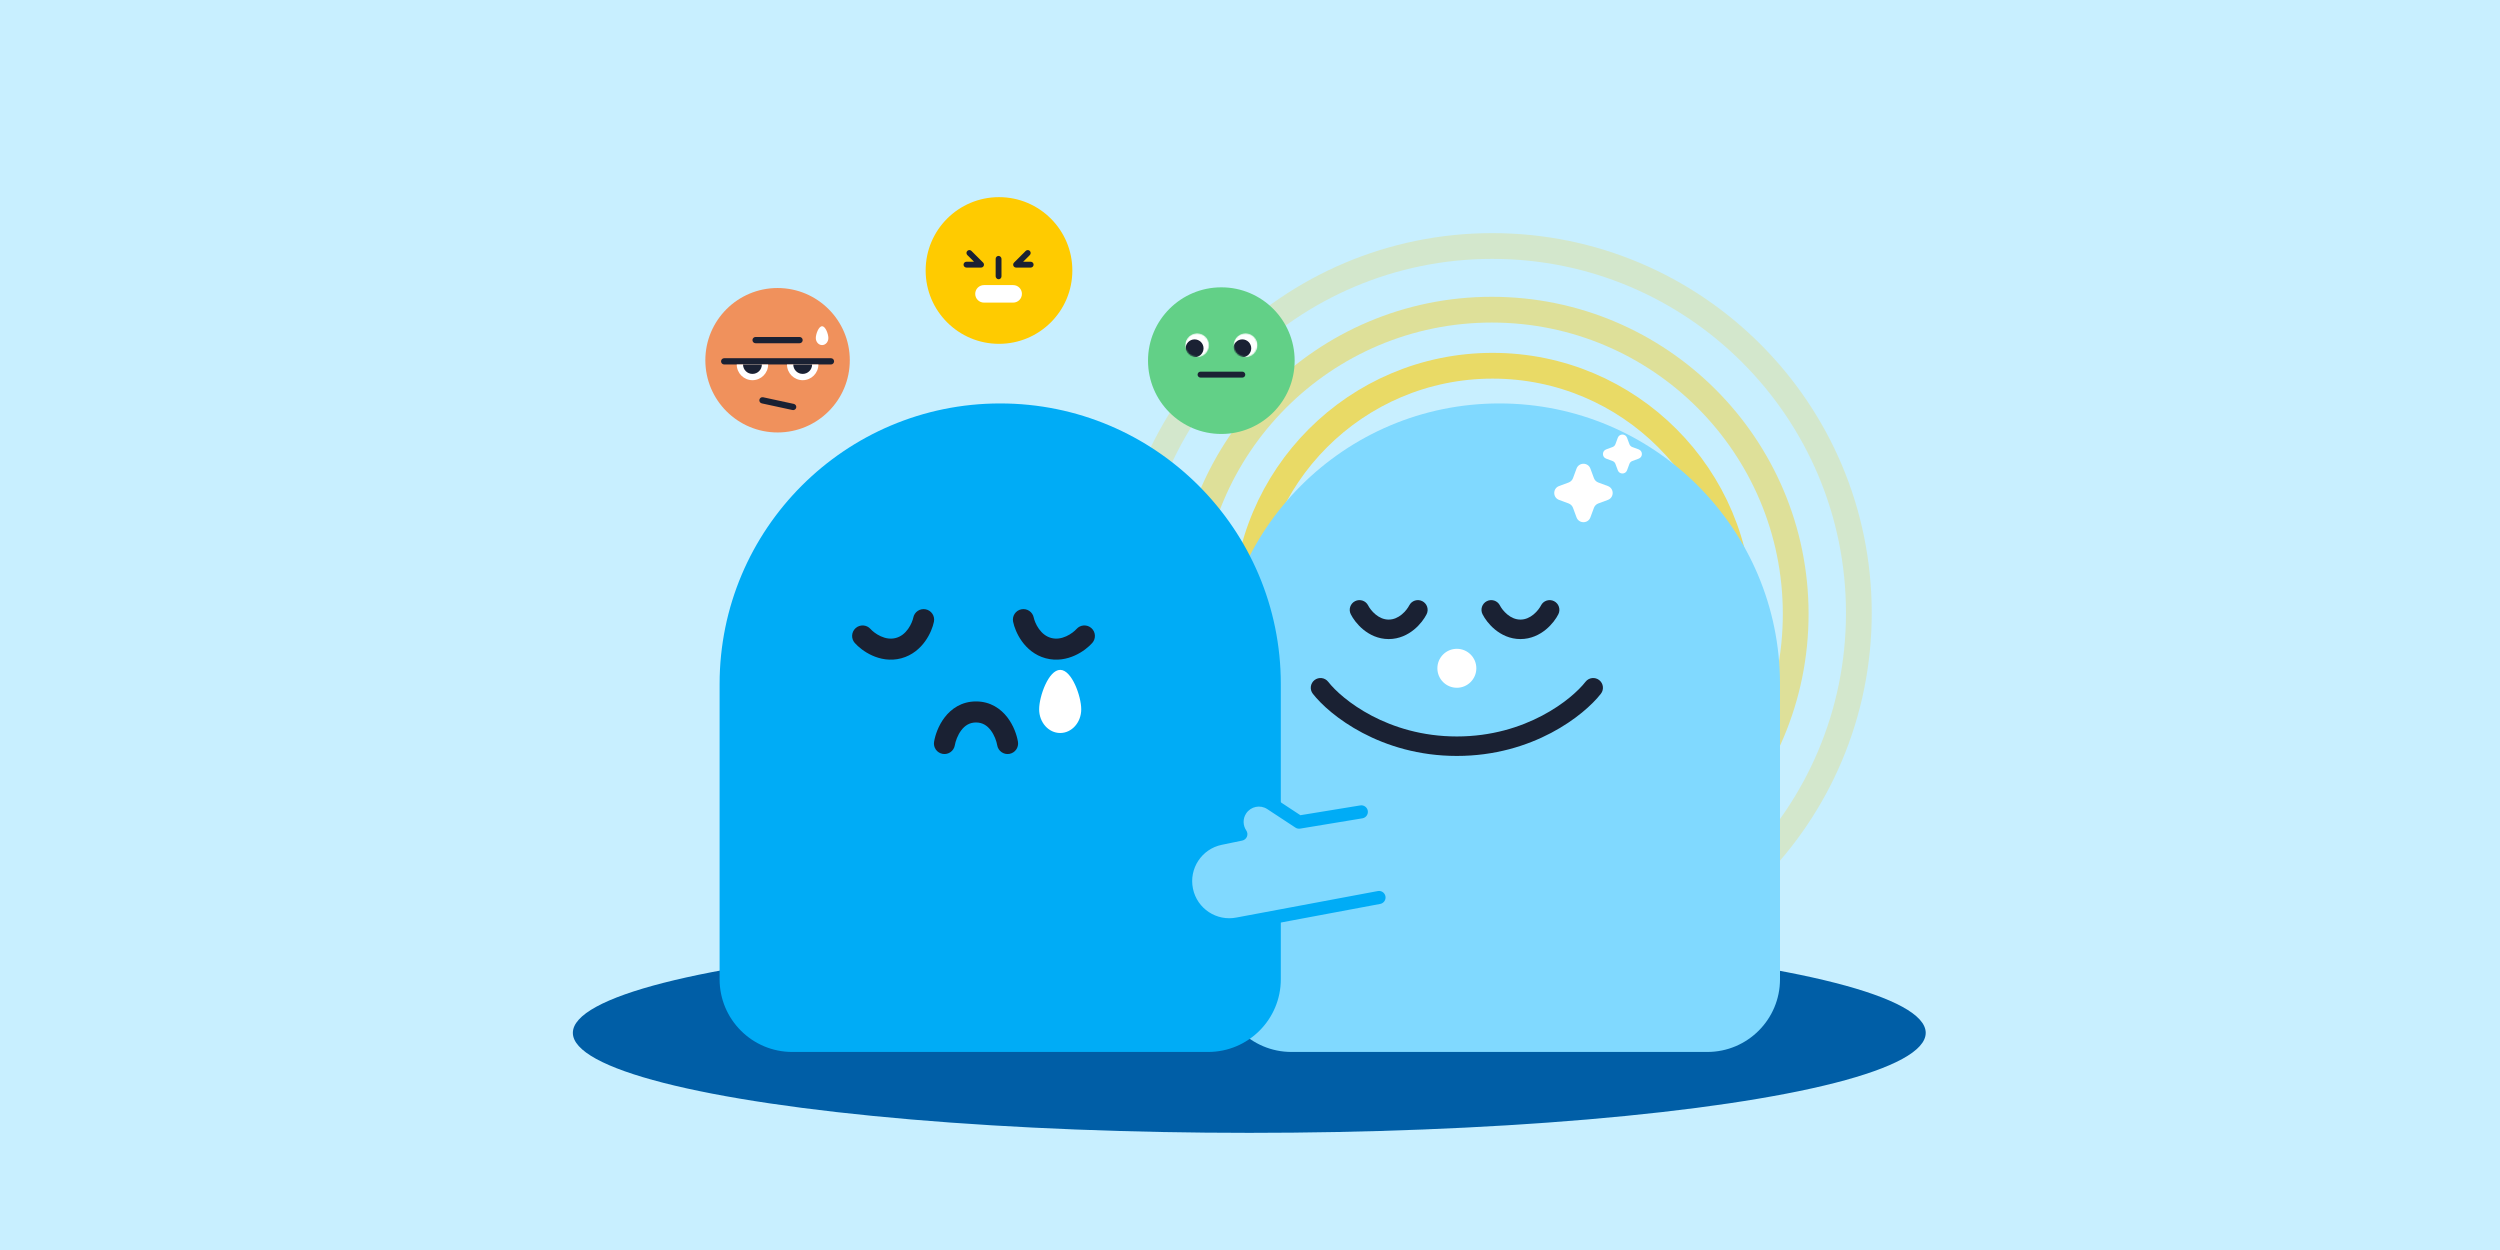 <svg width="1750" height="875" viewBox="0 0 1750 875" fill="none" xmlns="http://www.w3.org/2000/svg">
<rect width="1750" height="875" fill="#E5E5E5"/>
<path d="M-12896 -5391C-12896 -5392.1 -12895.1 -5393 -12894 -5393H2358C2359.1 -5393 2360 -5392.1 2360 -5391V7440C2360 7441.1 2359.1 7442 2358 7442H-12894C-12895.1 7442 -12896 7441.1 -12896 7440V-5391Z" fill="#CAD2DB"/>
<path d="M-12894 -5393V-5392H2358V-5393V-5394H-12894V-5393ZM2360 -5391H2359V7440H2360H2361V-5391H2360ZM2358 7442V7441H-12894V7442V7443H2358V7442ZM-12896 7440H-12895V-5391H-12896H-12897V7440H-12896ZM-12894 7442V7441C-12894.6 7441 -12895 7440.55 -12895 7440H-12896H-12897C-12897 7441.66 -12895.7 7443 -12894 7443V7442ZM2360 7440H2359C2359 7440.55 2358.55 7441 2358 7441V7442V7443C2359.66 7443 2361 7441.66 2361 7440H2360ZM2358 -5393V-5392C2358.55 -5392 2359 -5391.55 2359 -5391H2360H2361C2361 -5392.66 2359.66 -5394 2358 -5394V-5393ZM-12894 -5393V-5394C-12895.7 -5394 -12897 -5392.66 -12897 -5391H-12896H-12895C-12895 -5391.55 -12894.6 -5392 -12894 -5392V-5393Z" fill="black" fill-opacity="0.1"/>
<rect width="1750" height="875" fill="#C8EFFF"/>
<ellipse cx="874.5" cy="723" rx="473.5" ry="70" fill="#005EA6"/>
<path opacity="0.2" d="M1044.61 172.2C1186.31 172.2 1301.2 287.205 1301.2 429.092C1301.2 570.979 1186.31 685.984 1044.61 685.984C902.905 685.984 788.016 570.979 788.016 429.092C788.016 287.205 902.905 172.2 1044.61 172.2Z" stroke="#FFCB00" stroke-width="18.032"/>
<path opacity="0.4" d="M1044.26 216.772C1161.74 216.772 1256.99 312.121 1256.99 429.761C1256.99 547.4 1161.74 642.749 1044.26 642.749C926.775 642.749 831.52 547.4 831.52 429.761C831.52 312.121 926.775 216.772 1044.26 216.772Z" stroke="#FFCB00" stroke-width="18.032"/>
<path opacity="0.6" d="M1044.84 256.017C1140.37 256.017 1217.83 333.55 1217.83 429.214C1217.83 524.878 1140.37 602.412 1044.84 602.412C949.311 602.412 871.85 524.878 871.85 429.214C871.85 333.55 949.311 256.017 1044.84 256.017Z" stroke="#FFCB00" stroke-width="18.032"/>
<path d="M1044.35 295.292C1118.52 295.292 1178.66 355.486 1178.66 429.761C1178.66 504.035 1118.52 564.228 1044.35 564.229C970.188 564.229 910.048 504.035 910.048 429.761C910.048 355.486 970.188 295.292 1044.35 295.292Z" stroke="#FFCB00" stroke-width="18.032"/>
<path d="M1049.58 282.407C1158.06 282.407 1246 370.35 1246 478.832C1246 479.317 1246 479.802 1245.99 480.287H1246V685.48C1246 713.585 1223.22 736.367 1195.11 736.367H904.037C875.933 736.367 853.149 713.585 853.149 685.48V480.287H853.156C853.153 479.802 853.15 479.317 853.15 478.832C853.15 370.35 941.093 282.407 1049.58 282.407Z" fill="#80D9FF"/>
<path fill-rule="evenodd" clip-rule="evenodd" d="M995.577 420.799C992.21 419.116 988.115 420.481 986.431 423.848C985.69 425.33 983.887 427.96 981.219 430.146C978.608 432.286 975.54 433.714 972.076 433.714C968.613 433.714 965.545 432.286 962.934 430.146C960.266 427.96 958.463 425.33 957.722 423.848C956.038 420.481 951.943 419.116 948.576 420.799C945.208 422.483 943.843 426.578 945.527 429.946C947.058 433.009 950.027 437.197 954.29 440.691C958.61 444.232 964.633 447.349 972.076 447.349C979.52 447.349 985.543 444.232 989.862 440.691C994.126 437.197 997.095 433.009 998.626 429.946C1000.31 426.578 998.945 422.483 995.577 420.799Z" fill="#1A2133"/>
<path fill-rule="evenodd" clip-rule="evenodd" d="M1087.81 420.799C1084.44 419.116 1080.35 420.481 1078.67 423.848C1077.92 425.33 1076.12 427.96 1073.45 430.146C1070.84 432.286 1067.77 433.714 1064.31 433.714C1060.85 433.714 1057.78 432.286 1055.17 430.146C1052.5 427.96 1050.7 425.33 1049.96 423.848C1048.27 420.481 1044.18 419.116 1040.81 420.799C1037.44 422.483 1036.08 426.578 1037.76 429.946C1039.29 433.009 1042.26 437.197 1046.52 440.691C1050.84 444.232 1056.87 447.349 1064.31 447.349C1071.75 447.349 1077.78 444.232 1082.1 440.691C1086.36 437.197 1089.33 433.009 1090.86 429.946C1092.54 426.578 1091.18 422.483 1087.81 420.799Z" fill="#1A2133"/>
<circle cx="1019.8" cy="467.8" r="13.635" fill="white"/>
<path d="M1103.57 328.014C1105.24 323.508 1111.61 323.508 1113.28 328.014L1115.75 334.701C1116.28 336.118 1117.39 337.235 1118.81 337.759L1125.5 340.233C1130 341.9 1130 348.273 1125.5 349.941L1118.81 352.415C1117.39 352.939 1116.28 354.056 1115.75 355.473L1113.28 362.16C1111.61 366.665 1105.24 366.665 1103.57 362.16L1101.1 355.473C1100.57 354.056 1099.46 352.939 1098.04 352.415L1091.35 349.941C1086.85 348.273 1086.85 341.9 1091.35 340.233L1098.04 337.759C1099.46 337.235 1100.57 336.118 1101.1 334.701L1103.57 328.014Z" fill="white"/>
<path d="M1132.46 306.436C1133.57 303.432 1137.82 303.432 1138.93 306.436L1140.58 310.893C1140.93 311.838 1141.67 312.582 1142.62 312.932L1147.08 314.582C1150.08 315.693 1150.08 319.942 1147.08 321.053L1142.62 322.703C1141.67 323.052 1140.93 323.797 1140.58 324.741L1138.93 329.199C1137.82 332.203 1133.57 332.203 1132.46 329.199L1130.81 324.741C1130.46 323.797 1129.72 323.052 1128.77 322.703L1124.31 321.053C1121.31 319.942 1121.31 315.693 1124.31 314.582L1128.77 312.932C1129.72 312.582 1130.46 311.838 1130.81 310.893L1132.46 306.436Z" fill="white"/>
<path fill-rule="evenodd" clip-rule="evenodd" d="M920.171 476.054C923.143 473.742 927.426 474.277 929.738 477.249C939.244 489.471 971.296 515.522 1019.8 515.522C1068.3 515.522 1100.36 489.471 1109.86 477.249C1112.17 474.277 1116.46 473.742 1119.43 476.054C1122.4 478.365 1122.94 482.648 1120.62 485.62C1108.92 500.668 1073.1 529.156 1019.8 529.156C966.498 529.156 930.679 500.668 918.975 485.62C916.664 482.648 917.199 478.365 920.171 476.054Z" fill="#1A2133"/>
<path d="M700.148 282.41C808.63 282.41 896.572 370.353 896.572 478.835C896.572 479.321 896.57 479.807 896.567 480.292H896.572V685.484C896.572 713.588 873.79 736.371 845.686 736.371H554.61C526.506 736.371 503.723 713.589 503.723 685.484V480.292H503.729C503.725 479.807 503.723 479.321 503.723 478.835C503.723 370.353 591.665 282.41 700.148 282.41Z" fill="#00ACF6"/>
<path d="M756.863 496.528C756.863 505.68 750.268 513.1 742.133 513.1C733.997 513.1 727.402 505.68 727.402 496.528C727.402 487.375 733.997 468.908 742.133 468.908C750.268 468.908 756.863 487.375 756.863 496.528Z" fill="white"/>
<path fill-rule="evenodd" clip-rule="evenodd" d="M648.011 426.527C644.026 425.711 640.134 428.281 639.319 432.266C638.96 434.019 637.813 437.268 635.641 440.295C633.515 443.259 630.713 445.607 627.098 446.575C623.483 447.544 619.883 446.911 616.56 445.408C613.164 443.872 610.547 441.632 609.36 440.293C606.661 437.25 602.006 436.97 598.962 439.669C595.919 442.368 595.64 447.023 598.338 450.066C600.793 452.835 605.062 456.375 610.488 458.829C615.986 461.316 623.142 462.885 630.911 460.804C638.679 458.722 644.091 453.786 647.609 448.883C651.081 444.044 653.008 438.844 653.75 435.219C654.566 431.234 651.996 427.342 648.011 426.527Z" fill="#1A2133"/>
<path fill-rule="evenodd" clip-rule="evenodd" d="M763.962 439.664C760.919 436.965 756.264 437.245 753.565 440.288C752.377 441.628 749.76 443.867 746.365 445.403C743.042 446.907 739.441 447.539 735.826 446.57C732.212 445.602 729.41 443.254 727.283 440.29C725.111 437.263 723.964 434.014 723.606 432.261C722.79 428.276 718.898 425.706 714.913 426.522C710.928 427.337 708.359 431.229 709.174 435.214C709.916 438.839 711.843 444.039 715.315 448.878C718.833 453.781 724.246 458.717 732.014 460.799C739.782 462.88 746.938 461.312 752.436 458.824C757.862 456.37 762.131 452.83 764.586 450.062C767.285 447.018 767.005 442.363 763.962 439.664Z" fill="#1A2133"/>
<path fill-rule="evenodd" clip-rule="evenodd" d="M672.946 511.134C670.297 514.589 668.841 518.919 668.382 521.674C667.713 525.686 663.918 528.397 659.906 527.728C655.893 527.059 653.183 523.264 653.851 519.252C654.62 514.642 656.846 507.923 661.256 502.172C665.807 496.236 673.007 491.002 683.212 491.002C693.417 491.002 700.618 496.236 705.169 502.172C709.578 507.923 711.804 514.642 712.573 519.252C713.242 523.264 710.531 527.059 706.519 527.728C702.506 528.397 698.712 525.686 698.043 521.674C697.584 518.919 696.127 514.589 693.478 511.134C690.971 507.864 687.738 505.732 683.212 505.732C678.687 505.732 675.453 507.864 672.946 511.134Z" fill="#1A2133"/>
<path d="M889.613 560.561C882.565 555.926 873.094 557.882 868.459 564.93C864.952 570.262 865.219 576.981 868.608 581.944L854.309 584.897C837.787 588.309 827.159 604.469 830.571 620.992C833.984 637.514 850.144 648.143 866.666 644.731L967.34 623.94L954.983 564.106L909.338 573.532L889.613 560.561Z" fill="#80D9FF"/>
<path d="M892.135 558.717C882.973 552.691 870.66 555.234 864.634 564.396C861.36 569.375 860.619 575.279 862.087 580.598L853.388 582.394C834.387 586.318 822.164 604.902 826.088 623.903C830.012 642.904 848.597 655.126 867.598 651.202L966.155 632.745C968.675 632.273 970.317 629.825 969.799 627.314C969.294 624.869 966.923 623.279 964.469 623.738L865.745 642.227C851.701 645.128 837.964 636.094 835.064 622.05C832.163 608.006 841.197 594.269 855.241 591.369L869.538 588.416C871.039 588.106 872.286 587.066 872.86 585.645C873.434 584.224 873.26 582.61 872.396 581.345C870.018 577.863 869.841 573.159 872.292 569.432C875.536 564.499 882.166 563.129 887.099 566.374L906.824 579.346C907.839 580.013 909.079 580.25 910.269 580.005L953.68 572.829C956.248 572.405 957.948 569.93 957.422 567.382C956.925 564.976 954.618 563.39 952.194 563.787L910.273 570.646L892.135 558.717Z" fill="#00ACF6"/>
<path d="M750.637 189.342C750.637 217.697 727.651 240.683 699.296 240.683C670.94 240.683 647.954 217.697 647.954 189.342C647.954 160.986 670.94 138 699.296 138C727.651 138 750.637 160.986 750.637 189.342Z" fill="#FFCB00"/>
<path fill-rule="evenodd" clip-rule="evenodd" d="M720.88 175.642C721.678 176.44 721.678 177.734 720.88 178.532L716.194 183.218H721.478C722.607 183.218 723.522 184.133 723.522 185.261C723.522 186.39 722.607 187.305 721.478 187.305H711.261C710.434 187.305 709.689 186.807 709.373 186.043C709.057 185.28 709.232 184.401 709.816 183.816L717.99 175.642C718.788 174.844 720.082 174.844 720.88 175.642Z" fill="#1A2133"/>
<path fill-rule="evenodd" clip-rule="evenodd" d="M677.12 175.642C676.322 176.44 676.322 177.734 677.12 178.532L681.806 183.218H676.522C675.393 183.218 674.478 184.133 674.478 185.261C674.478 186.39 675.393 187.305 676.522 187.305H686.739C687.566 187.305 688.311 186.807 688.627 186.043C688.943 185.28 688.768 184.401 688.184 183.816L680.01 175.642C679.212 174.844 677.918 174.844 677.12 175.642Z" fill="#1A2133"/>
<rect x="696.957" y="179.131" width="4.087" height="16.348" rx="2.043" fill="#1A2133"/>
<path d="M682.652 205.696C682.652 202.31 685.397 199.565 688.783 199.565H709.217C712.603 199.565 715.348 202.31 715.348 205.696C715.348 209.082 712.603 211.826 709.217 211.826H688.783C685.397 211.826 682.652 209.082 682.652 205.696Z" fill="white"/>
<path d="M594.855 252.168C594.855 280.089 572.22 302.723 544.299 302.723C516.378 302.723 493.744 280.089 493.744 252.168C493.744 224.247 516.378 201.612 544.299 201.612C572.22 201.612 594.855 224.247 594.855 252.168Z" fill="#F0915C"/>
<path fill-rule="evenodd" clip-rule="evenodd" d="M504.734 252.943C504.734 251.729 505.718 250.745 506.932 250.745L581.666 250.745C582.88 250.745 583.864 251.729 583.864 252.943C583.864 254.157 582.88 255.141 581.666 255.141L506.932 255.141C505.718 255.141 504.734 254.157 504.734 252.943Z" fill="#1A2133"/>
<path fill-rule="evenodd" clip-rule="evenodd" d="M515.724 255.141C515.724 255.141 515.724 255.141 515.724 255.141C515.724 261.21 520.645 266.131 526.715 266.131C532.784 266.131 537.705 261.21 537.705 255.141C537.705 255.141 537.705 255.141 537.705 255.141H515.724Z" fill="white"/>
<path fill-rule="evenodd" clip-rule="evenodd" d="M550.894 255.141C550.894 255.141 550.894 255.141 550.894 255.141C550.894 261.21 555.814 266.131 561.884 266.131C567.954 266.131 572.874 261.21 572.874 255.141C572.874 255.141 572.874 255.141 572.874 255.141H550.894Z" fill="white"/>
<path fill-rule="evenodd" clip-rule="evenodd" d="M520.12 255.141C520.12 255.141 520.12 255.141 520.12 255.141C520.12 258.783 523.073 261.735 526.715 261.735C530.357 261.735 533.309 258.783 533.309 255.141C533.309 255.141 533.309 255.141 533.309 255.141H520.12Z" fill="#1A2133"/>
<path fill-rule="evenodd" clip-rule="evenodd" d="M555.289 255.141C555.289 255.141 555.289 255.141 555.289 255.141C555.289 258.783 558.241 261.735 561.883 261.735C565.525 261.735 568.478 258.783 568.478 255.141C568.478 255.141 568.478 255.141 568.478 255.141H555.289Z" fill="#1A2133"/>
<path fill-rule="evenodd" clip-rule="evenodd" d="M526.715 238.076C526.715 236.862 527.699 235.878 528.913 235.878H559.686C560.9 235.878 561.884 236.862 561.884 238.076C561.884 239.29 560.9 240.274 559.686 240.274H528.913C527.699 240.274 526.715 239.29 526.715 238.076Z" fill="#1A2133"/>
<path d="M579.856 236.619C579.856 239.35 577.888 241.564 575.46 241.564C573.032 241.564 571.064 239.35 571.064 236.619C571.064 233.887 573.032 228.376 575.46 228.376C577.888 228.376 579.856 233.887 579.856 236.619Z" fill="white"/>
<path fill-rule="evenodd" clip-rule="evenodd" d="M531.576 279.759C531.833 278.572 533.003 277.819 534.189 278.075L555.672 282.726C556.858 282.983 557.612 284.153 557.355 285.34C557.098 286.526 555.928 287.28 554.742 287.023L533.259 282.372C532.072 282.115 531.319 280.945 531.576 279.759Z" fill="#1A2133"/>
<path d="M906.256 252.453C906.256 280.798 883.278 303.776 854.933 303.776C826.588 303.776 803.61 280.798 803.61 252.453C803.61 224.108 826.588 201.13 854.933 201.13C883.278 201.13 906.256 224.108 906.256 252.453Z" fill="#62D087"/>
<path fill-rule="evenodd" clip-rule="evenodd" d="M838.304 262.24C838.304 261.088 839.239 260.153 840.391 260.153H869.609C870.761 260.153 871.696 261.088 871.696 262.24C871.696 263.393 870.761 264.327 869.609 264.327H840.391C839.239 264.327 838.304 263.393 838.304 262.24Z" fill="#1A2133"/>
<mask id="mask0_6282_1658" style="mask-type:alpha" maskUnits="userSpaceOnUse" x="863" y="233" width="18" height="17">
<path d="M880.166 241.616C880.166 246.227 876.429 249.964 871.818 249.964C867.208 249.964 863.471 246.227 863.471 241.616C863.471 237.006 867.208 233.269 871.818 233.269C876.429 233.269 880.166 237.006 880.166 241.616Z" fill="white"/>
</mask>
<g mask="url(#mask0_6282_1658)">
<path d="M880.412 241.739C880.412 246.417 876.619 250.21 871.941 250.21C867.263 250.21 863.471 246.417 863.471 241.739C863.471 237.061 867.263 233.269 871.941 233.269C876.619 233.269 880.412 237.061 880.412 241.739Z" fill="white"/>
<path d="M875.87 243.826C875.87 247.284 873.066 250.087 869.609 250.087C866.151 250.087 863.348 247.284 863.348 243.826C863.348 240.369 866.151 237.565 869.609 237.565C873.066 237.565 875.87 240.369 875.87 243.826Z" fill="#1A2133"/>
</g>
<mask id="mask1_6282_1658" style="mask-type:alpha" maskUnits="userSpaceOnUse" x="829" y="233" width="18" height="17">
<path d="M846.284 241.616C846.284 246.227 842.546 249.964 837.936 249.964C833.326 249.964 829.588 246.227 829.588 241.616C829.588 237.006 833.326 233.269 837.936 233.269C842.546 233.269 846.284 237.006 846.284 241.616Z" fill="white"/>
</mask>
<g mask="url(#mask1_6282_1658)">
<path d="M846.529 241.739C846.529 246.417 842.737 250.21 838.059 250.21C833.381 250.21 829.588 246.417 829.588 241.739C829.588 237.061 833.381 233.269 838.059 233.269C842.737 233.269 846.529 237.061 846.529 241.739Z" fill="white"/>
<path d="M842.478 243.826C842.478 247.284 839.675 250.087 836.217 250.087C832.76 250.087 829.957 247.284 829.957 243.826C829.957 240.369 832.76 237.565 836.217 237.565C839.675 237.565 842.478 240.369 842.478 243.826Z" fill="#1A2133"/>
</g>
</svg>

